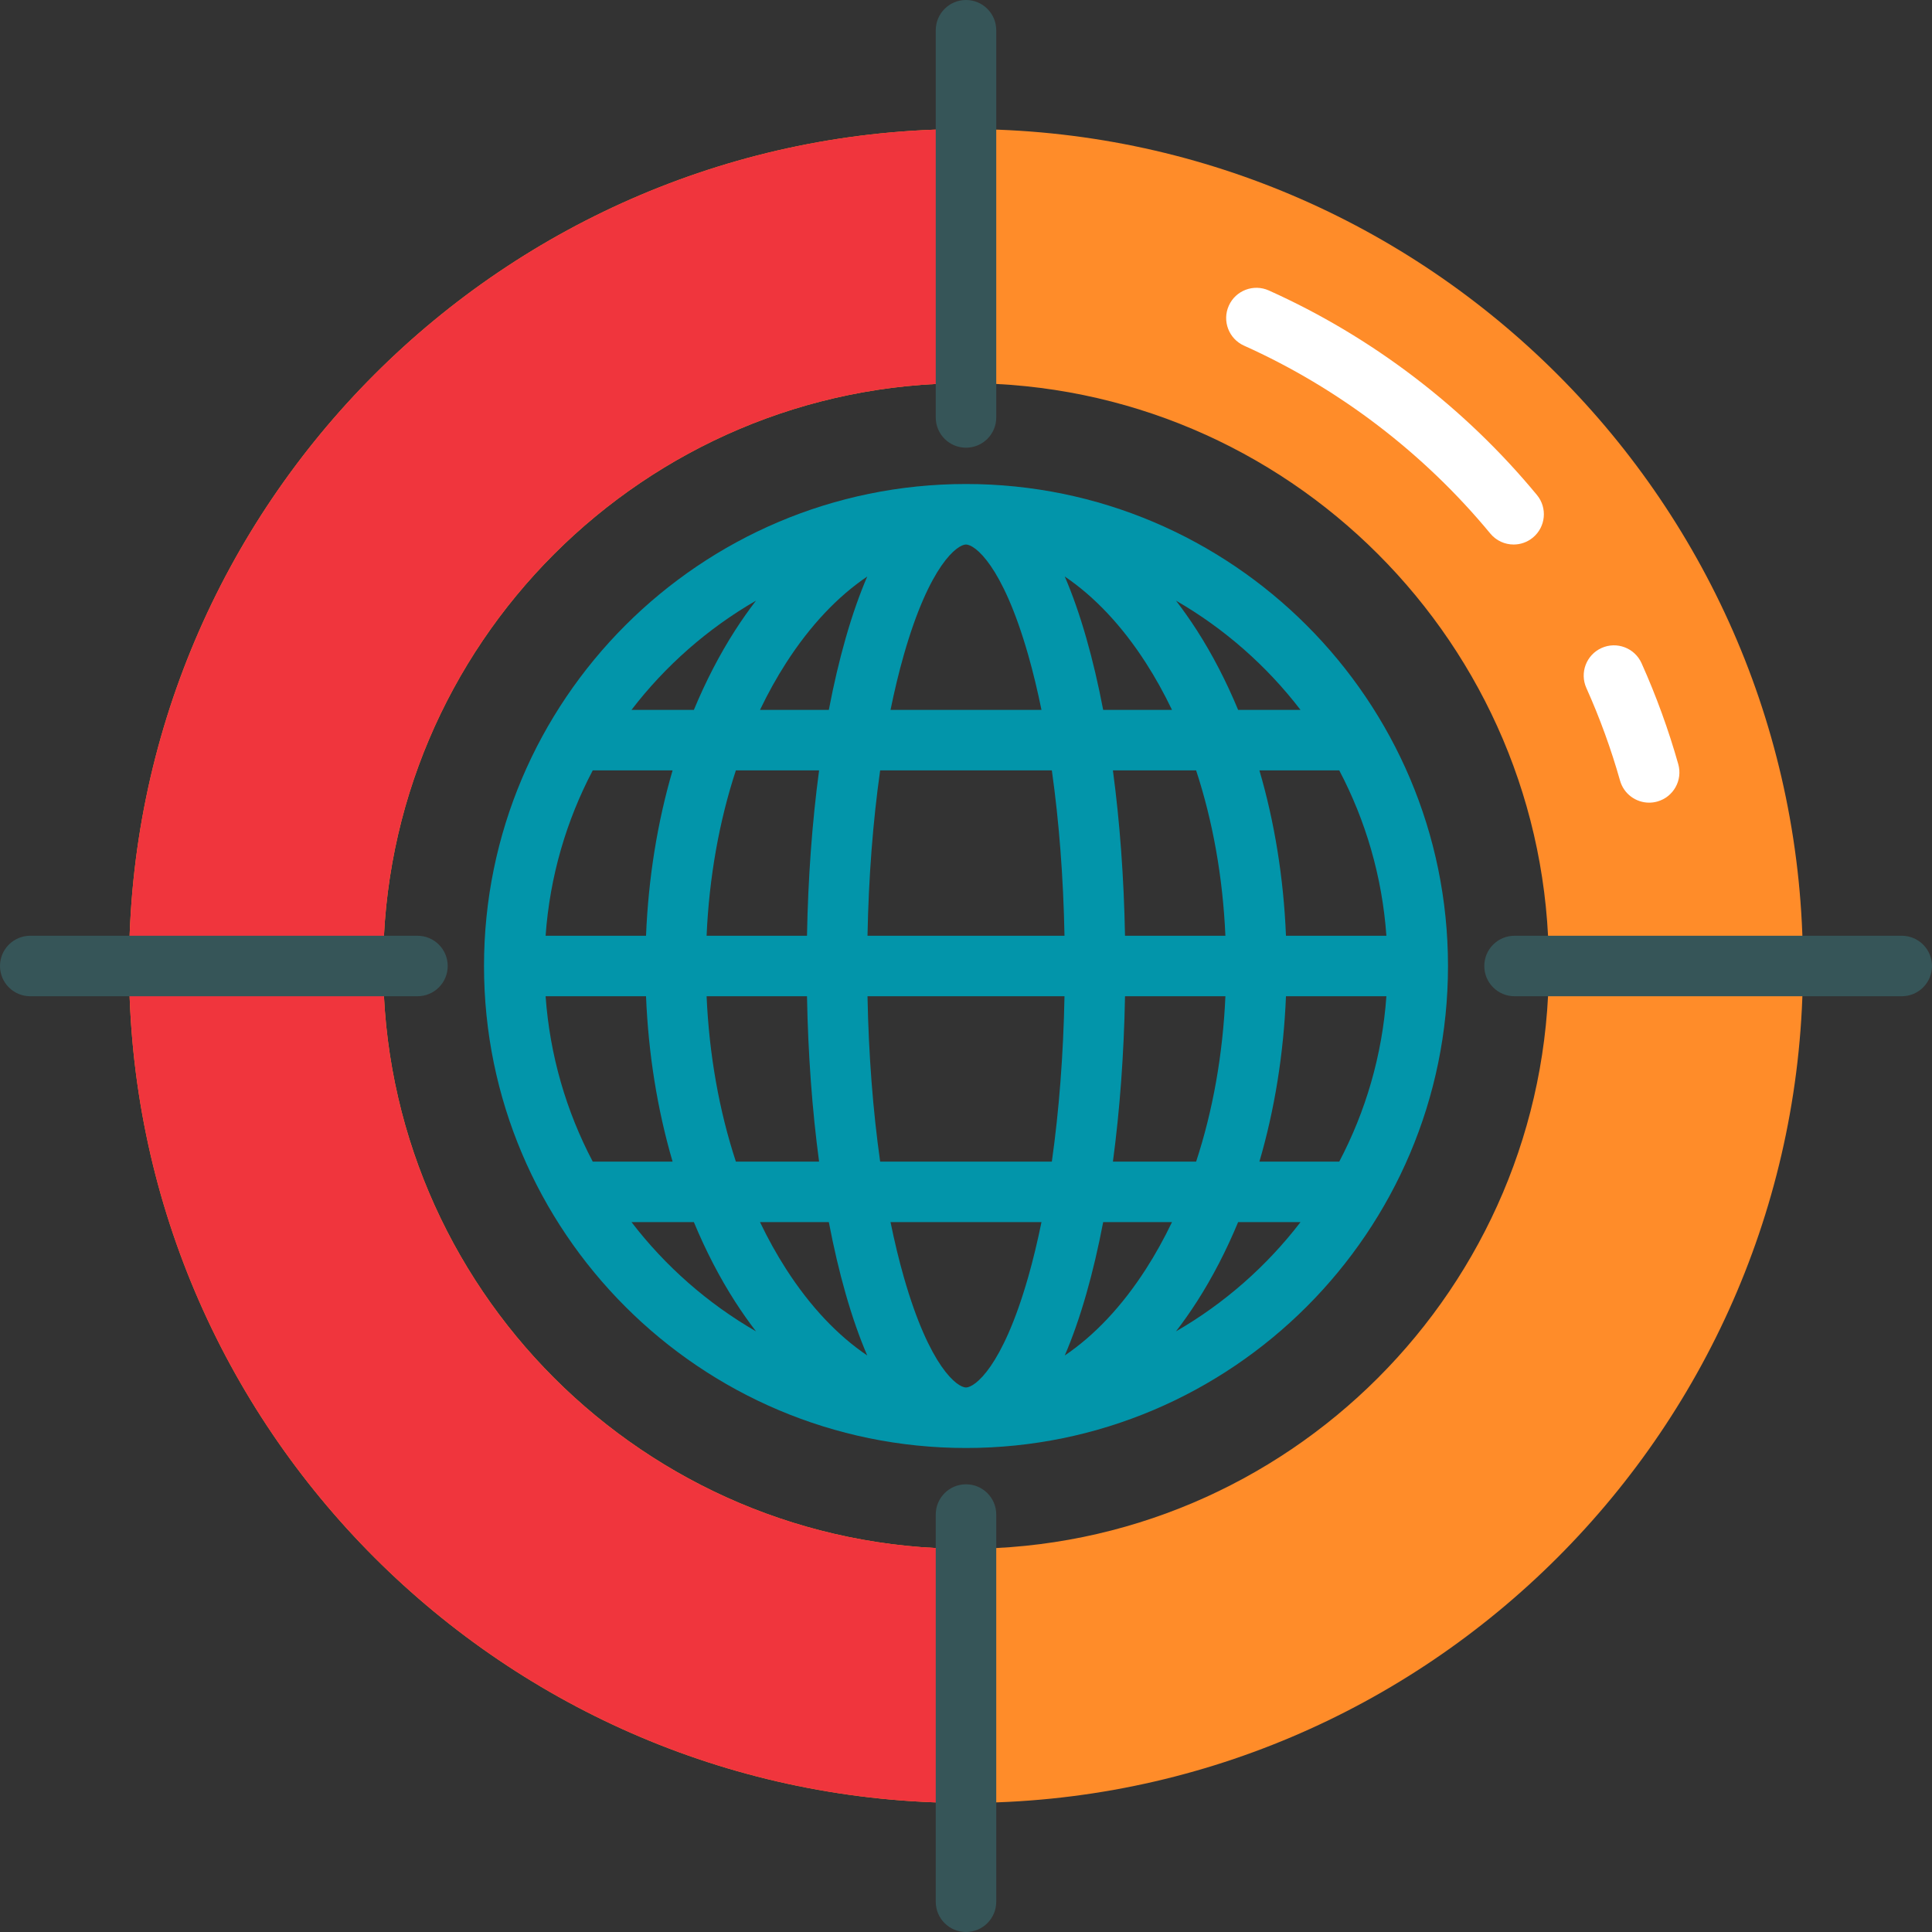 <?xml version="1.0" encoding="iso-8859-1"?>
<!-- Uploaded to: SVG Repo, www.svgrepo.com, Generator: SVG Repo Mixer Tools -->
<svg height="800px" width="800px" version="1.1" id="Layer_1" xmlns="http://www.w3.org/2000/svg" xmlns:xlink="http://www.w3.org/1999/xlink" 
	 viewBox="0 0 512 512" xml:space="preserve">
<rect x="0" y="0" width="512" height="512" fill="#333333" stroke="none"/>
<path style="fill:#FF8C29;" d="M256,34.205C133.701,34.205,34.205,133.701,34.205,256S133.701,477.795,256,477.795
	S477.795,378.299,477.795,256S378.299,34.205,256,34.205z M256,410.455c-85.167,0-154.455-69.288-154.455-154.455
	S170.833,101.545,256,101.545S410.455,170.833,410.455,256S341.167,410.455,256,410.455z"/>
<path style="fill:#F0353D;" d="M101.545,256c0-85.167,69.288-154.455,154.455-154.455v-67.34
	C133.701,34.205,34.205,133.701,34.205,256S133.701,477.795,256,477.795v-67.34C170.833,410.455,101.545,341.167,101.545,256z"/>
<path style="fill:#0295AA;" d="M256,128.267c-70.433,0-127.733,57.3-127.733,127.733S185.567,383.733,256,383.733
	S383.733,326.433,383.733,256S326.433,128.267,256,128.267z M354.915,204.159c6.982,13.268,11.373,28.1,12.494,43.825h-26.614
	c-0.622-15.304-3.02-30.099-7.039-43.825H354.915z M344.647,188.125h-16.532c-3.125-7.525-6.774-14.612-10.952-21.112
	c-1.769-2.752-3.611-5.359-5.512-7.836C324.467,166.573,335.681,176.443,344.647,188.125z M298.138,247.983
	c-0.283-15.331-1.372-30.141-3.206-43.825h22.052c4.432,13.496,7.079,28.339,7.761,43.825H298.138z M324.747,264.017
	c-0.682,15.486-3.33,30.329-7.761,43.825h-22.052c1.833-13.684,2.922-28.493,3.206-43.825H324.747z M303.676,175.683
	c2.516,3.914,4.821,8.075,6.915,12.442h-18.24c-1.288-6.745-2.776-13.102-4.455-18.979c-1.755-6.143-3.665-11.593-5.723-16.36
	C290.033,158.093,297.322,165.8,303.676,175.683z M239.522,173.55c6.856-23.995,14.219-29.249,16.478-29.249
	s9.622,5.255,16.478,29.249c1.301,4.551,2.471,9.436,3.524,14.575H256h-20.002C237.05,182.987,238.221,178.101,239.522,173.55z
	 M200.349,159.177c-1.902,2.477-3.743,5.084-5.512,7.836c-4.178,6.5-7.826,13.587-10.952,21.112h-16.532
	C176.319,176.443,187.533,166.573,200.349,159.177z M213.862,247.983h-26.608c0.682-15.486,3.33-30.329,7.761-43.825h22.052
	C215.233,217.843,214.145,232.652,213.862,247.983z M217.067,307.841h-22.052c-4.432-13.496-7.079-28.339-7.761-43.825h26.608
	C214.145,279.348,215.233,294.157,217.067,307.841z M157.085,204.159h21.159c-4.019,13.726-6.417,28.52-7.039,43.825H144.59
	C145.712,232.259,150.103,217.427,157.085,204.159z M157.085,307.841c-6.982-13.268-11.373-28.1-12.494-43.825h26.614
	c0.622,15.304,3.02,30.099,7.039,43.825H157.085z M167.353,323.875h16.532c3.125,7.525,6.774,14.612,10.952,21.112
	c1.769,2.752,3.611,5.359,5.512,7.836C187.533,345.427,176.319,335.557,167.353,323.875z M208.325,336.317
	c-2.516-3.914-4.821-8.075-6.915-12.442h18.24c1.288,6.745,2.776,13.102,4.455,18.979c1.755,6.143,3.665,11.593,5.723,16.36
	C221.967,353.907,214.678,346.2,208.325,336.317z M224.105,169.146c-1.679,5.877-3.167,12.235-4.455,18.979h-18.24
	c2.093-4.366,4.397-8.527,6.915-12.442c6.354-9.883,13.643-17.591,21.503-22.898C227.771,157.553,225.86,163.003,224.105,169.146z
	 M272.478,338.45c-6.856,23.995-14.219,29.249-16.478,29.249s-9.622-5.255-16.478-29.249c-1.301-4.551-2.472-9.436-3.524-14.575H256
	h20.002C274.949,329.013,273.779,333.899,272.478,338.45z M278.75,307.841H256h-22.75c-1.913-13.55-3.057-28.379-3.352-43.825H256
	h26.102C281.807,279.462,280.665,294.291,278.75,307.841z M256,247.983h-26.102c0.295-15.446,1.438-30.273,3.352-43.825H256h22.75
	c1.913,13.551,3.057,28.379,3.352,43.825H256z M303.676,336.317c-6.354,9.883-13.643,17.591-21.503,22.898
	c2.058-4.767,3.968-10.218,5.723-16.36c1.679-5.877,3.167-12.235,4.455-18.979h18.24
	C308.497,328.241,306.192,332.402,303.676,336.317z M311.651,352.823c1.902-2.477,3.743-5.084,5.512-7.836
	c4.178-6.5,7.826-13.587,10.952-21.112h16.532C335.681,335.557,324.467,345.427,311.651,352.823z M354.915,307.841h-21.159
	c4.019-13.726,6.417-28.52,7.039-43.825h26.614C366.288,279.741,361.897,294.573,354.915,307.841z"/>
<g>
	<path style="fill:#FFFFFF;" d="M437.04,212.713c-3.496,0-6.711-2.306-7.71-5.837c-2.364-8.358-5.368-16.62-8.93-24.555
		c-1.812-4.039-0.007-8.784,4.031-10.597c4.037-1.813,8.784-0.007,10.597,4.031c3.88,8.646,7.154,17.648,9.73,26.757
		c1.205,4.261-1.272,8.691-5.533,9.896C438.495,212.615,437.762,212.713,437.04,212.713z"/>
	<path style="fill:#FFFFFF;" d="M401.129,144.302c-2.309,0-4.6-0.993-6.186-2.913c-17.593-21.303-40.159-38.519-65.262-49.788
		c-4.039-1.813-5.844-6.558-4.03-10.596c1.813-4.039,6.561-5.844,10.596-4.031c27.336,12.27,51.907,31.015,71.059,54.206
		c2.82,3.413,2.338,8.467-1.077,11.286C404.735,143.701,402.927,144.302,401.129,144.302z"/>
</g>
<g>
	<path style="fill:#365558;" d="M256,118.647c-4.428,0-8.017-3.588-8.017-8.017V8.017C247.983,3.588,251.572,0,256,0
		c4.428,0,8.017,3.588,8.017,8.017V110.63C264.017,115.059,260.428,118.647,256,118.647z"/>
	<path style="fill:#365558;" d="M256,512c-4.428,0-8.017-3.588-8.017-8.017V401.37c0-4.428,3.588-8.017,8.017-8.017
		c4.428,0,8.017,3.588,8.017,8.017v102.614C264.017,508.412,260.428,512,256,512z"/>
	<path style="fill:#365558;" d="M110.63,264.017H8.017C3.588,264.017,0,260.428,0,256c0-4.428,3.588-8.017,8.017-8.017H110.63
		c4.428,0,8.017,3.588,8.017,8.017C118.647,260.428,115.059,264.017,110.63,264.017z"/>
	<path style="fill:#365558;" d="M503.983,264.017H401.37c-4.428,0-8.017-3.588-8.017-8.017c0-4.428,3.588-8.017,8.017-8.017h102.614
		c4.428,0,8.017,3.588,8.017,8.017C512,260.428,508.412,264.017,503.983,264.017z"/>
</g>
</svg>